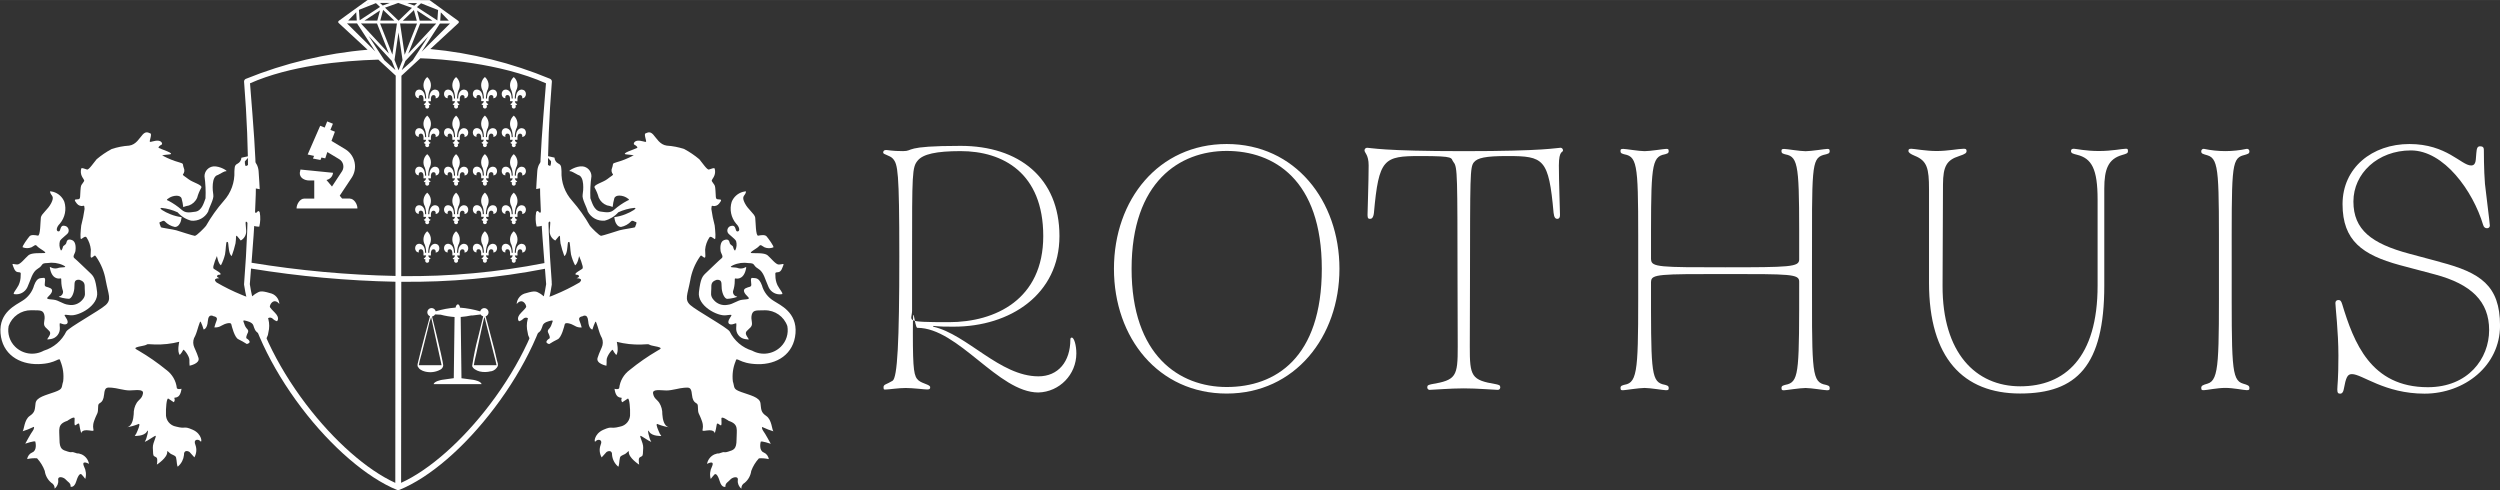 <?xml version="1.0" encoding="UTF-8"?>
<svg xmlns="http://www.w3.org/2000/svg" width="1900mm" height="372.5mm" version="1.1" viewBox="0 0 5385.8 1055.8">
  <rect x="0" y="0" width="5385.8" height="1055.8" fill="#333333" stroke="none"/>
  <defs>
    <style>
      .cls-1 {
        fill-rule: evenodd;
      }

      .cls-1, .cls-2 {
        fill: #fff;
      }
    </style>
  </defs>
  <!-- Generator: Adobe Illustrator 28.6.0, SVG Export Plug-In . SVG Version: 1.2.0 Build 709)  -->
  <g>
    <g id="Laag_1">
      <g id="Group_3">
        <g id="Group_2">
          <g id="Group_1">
            <path id="Path_1" class="cls-2" d="M2309.1,727.2c-1.6,0-3.2.8-3.2,4.1,0,47.8-26.2,79.4-68.8,79.4-83,0-153.4-90.2-226.7-107v-1.6c14.8,1.4,29.7,1.9,44.5,1.6,121.4,0,227.5-69.6,227.5-195.2s-87.5-194.3-213-194.3-99.6,11.3-123.9,11.3-32.4-2.4-36.4-2.4-6.5,1.6-6.5,5.7,14.6,5.7,21,13c10.5,12.2,13.8,25.1,13.8,210.5s-4.1,261.5-14.6,268c-13,8.1-19.4,7.3-19.4,13.8s1.6,4.9,6.5,4.9,25.9-3.2,41.3-3.2,40.5,3.2,46.2,3.2,6.5-1.6,6.5-4.9c0-5.7-16.2-7.3-25.1-14.6-9.7-8.6-12.2-20.6-12.2-102s3.2-11.3,9.7-11.3c88.3,0,174.1,139.3,260.7,139.3,45.6-1.3,81.8-38.6,81.8-84.2,0-17.8-4.9-34-9.7-34M1964.9,668.9v-116.6c0-179.8,0-191.9,12.2-206.5,11.3-13.8,39.7-20.3,92.3-20.3,91,0,178.1,46.8,178.1,183.1s-103.1,185.4-203.2,185.4-79.4-2.4-79.4-25.1"/>
            <path id="Path_2" class="cls-2" d="M2642.7,310.2c-146.6,0-242.9,119.8-242.9,268.8s96,268.8,242.9,268.8,242.9-122.3,242.9-268.8-95.5-268.8-242.9-268.8M2642.7,833.7c-101.5,0-204.9-67.2-204.9-254.7s103.7-253.9,204.9-253.9,204.9,61.5,204.9,253.9-100.2,254.7-204.9,254.7"/>
            <path id="Path_3" class="cls-2" d="M3361.5,318.3c-8.1,0-31.6,7.3-208.1,7.3s-200-7.3-208.1-7.3c-3,0-5.6,2.3-5.7,5.3,0,.1,0,.2,0,.3,0,5.4,8.9,9.2,8.9,32.4,0,33.4-2.4,99.3-2.4,107s2.4,8.1,5.7,8.1,6.9-2.3,8.1-13c10.5-116.7,21-122.3,99.6-122.3s64.4,4.1,72,13.4c8.7,10.4,8.1,29.5,8.5,257.8l.4,138.5c.2,65.6-3.4,72.9-56.7,81.9-6.5,1.5-8.9,2.3-8.9,6.4-.3,2.8,1.7,5.4,4.5,5.7.4,0,.8,0,1.2,0,6.5,0,43.6-3.2,72.9-3.2s66.4,3.2,72.9,3.2c2.8.3,5.3-1.7,5.7-4.5,0-.4,0-.8,0-1.2,0-4.1-2.4-4.9-8.9-6.4-53.3-9-56.9-16.3-56.7-81.9l.4-138.5c.4-228.3-.2-247.4,8.5-257.8,7.7-9.3,24.3-13.4,72-13.4,78.6,0,89.1,5.6,99.6,122.3,1.2,10.6,4.1,13,8.1,13s5.7-3.2,5.7-8.1c0-7.6-2.4-73.5-2.4-107s8.9-27,8.9-32.4c0-3-2.3-5.6-5.3-5.7-.1,0-.2,0-.3,0"/>
            <path id="Path_4" class="cls-2" d="M3927.9,333.8c10.5-2.4,13.8-3.2,13.8-8.1s-1.6-4.9-5.7-4.9-34,4.9-46.2,4.9-40.5-4.9-46.2-4.9-5.7,1.6-5.7,4.9c0,4.9,3.2,5.7,13.8,8.1,25.2,7.9,24.4,41,24.3,225.5-.4,15.7-20.1,16.5-159.5,16.5s-159.5,0-159.5-17l-.2.3c0-184.4-.9-217.5,24.3-225.4,10.5-2.4,13.8-3.2,13.8-8.1s-1.6-4.9-5.7-4.9-34,4.9-46.2,4.9-40.5-4.9-46.2-4.9-5.7,1.6-5.7,4.9c0,4.9,3.2,5.7,13.8,8.1,25.9,8.1,24.3,42.9,24.3,242.1s1.6,243.7-24.3,251.8c-10.5,2.4-13.8,3.2-13.8,8.1s1.6,4.9,5.7,4.9,34-4.9,46.2-4.9,40.5,4.9,46.2,4.9,5.7-1.6,5.7-4.9c0-4.9-3.2-5.7-13.8-8.1-24.7-7.7-24.4-36-24.3-221.4l.2.3c0-16.2,19.4-16.2,159.5-16.2s159.3,0,159.5,16c0,185.5.3,213.7-24.3,221.4-10.5,2.4-13.8,3.2-13.8,8.1s1.6,4.9,5.7,4.9,34-4.9,46.2-4.9,40.5,4.9,46.2,4.9,5.7-1.6,5.7-4.9c0-4.9-3.2-5.7-13.8-8.1-25.9-8.1-24.3-38.9-24.3-251.8s-1.6-234,24.3-242.1"/>
            <path id="Path_5" class="cls-2" d="M4579.4,320.4c-7.6,0-29.1,4.9-57.8,4.9s-49.4-4.9-53.8-4.9-6.2,1.6-6.2,4.9c0,4.9,4.1,5.8,13.1,8.1,31.2,7.8,44.2,30,44.2,96.4v185.5c0,155.6-70.9,216.9-166.7,216.9s-167.9-72-167.3-216.9l.9-217.9c.2-39.7,8.2-52.6,34.7-61.2,13.7-4.5,16.1-6.8,16.1-10.9s-1.7-4.9-6.2-4.9c-10.9,0-34.3,4.9-58.1,4.9s-49.1-4.9-54.7-4.9-6.2,1.6-6.2,4.9,4.4,6.5,13.6,10.3c26.9,10.7,30.7,27.8,30.7,71.6v201.7c0,162.5,74,238.8,196.3,238.8s181.3-60.2,181.3-232.3v-209.1c0-41.9,8.5-63.8,38.3-72.4,10.3-3,12.7-3.7,12.7-8.7s-1.6-4.8-5.2-4.8"/>
            <path id="Path_6" class="cls-2" d="M4832.3,334.7c10.1-2.9,13.6-3.5,13.6-8.4.3-2.8-1.7-5.3-4.5-5.7-.4,0-.8,0-1.2,0-30.4,6.5-61.9,6.5-92.3,0-2.8-.3-5.3,1.7-5.7,4.5,0,.4,0,.8,0,1.1,0,4.9,3.5,5.4,13.6,8.4,25.9,7.9,24.5,41.8,24.5,241s1.5,243.2-24.5,250.8c-10.1,2.9-13.6,4.3-13.6,9.2s1.6,4.9,5.7,4.9c5.9,0,28.7-4.9,46.2-4.9s40.2,4.9,46.1,4.9,5.7-1.6,5.7-4.9c0-4.9-3.5-6.2-13.6-9.2-25.9-7.5-24.5-40.2-24.5-250.8s-1.5-233.2,24.5-241"/>
            <path id="Path_7" class="cls-2" d="M5257,564.4l-66.4-17.8c-81.8-21.9-120.6-51.8-120.6-112.5s52.6-110.1,123.9-110.1,133.7,87.5,155.5,160.3c1.6,5.7,4.9,7.3,8.1,7.3,3.1.4,6-1.8,6.4-4.9,0-.2,0-.5,0-.7,0-5.7-9.7-80.2-10.5-89.9-2.4-29.1-2.4-71.2-2.4-73.7,0-4.9-2.4-7.3-8.1-7.3s-7.3,4.1-8.1,14.6c-1.6,12.1.8,26.7-11.3,26.7-21,0-52.6-46.2-132.8-46.2s-144.1,51-144.1,129.6,42.9,109.3,123.1,131.2l76.1,20.2c78.5,21,116.6,58.3,116.6,119.8s-45.3,123.1-132,123.1c-123.1,0-159.5-96.4-184.6-178.9-2.3-7.4-4.1-8.9-8.1-8.9s-6.5,2.4-6.5,6.5c0,8.9,6.5,61.5,6.5,113.4s-2.4,64.8-2.4,72.9,2.4,8.9,6.5,8.9,6.4-4.1,7.3-8.9c4.9-26.7,8.1-33.2,17.8-33.2,21.9,0,70.4,42.1,156.3,42.1s162.7-59.9,162.7-146.6-42.9-114.2-128.7-136.8"/>
            <path id="Path_8" class="cls-1" d="M1364.3,336.1s3.6-2.3-13.7-3.4,19.7-12.2,22-14.1-4.1-6.2-6.2-7.1c-2.1-1-1-7.3,6.7-8.4s17.4,3.8,18.7,2.2-5.1-16.6-1.2-17.9,9.2-5.6,16.5,2.3c7.3,7.9,14.2,22,29.4,24,12.8.8,25.4,3.3,37.5,7.3,11.6,6.2,22.5,13.6,32.6,22.1,6.5,7.6,16.5,23.1,20.6,22.1,4.1-1,12.6-5.2,12.6-1.4,1.6,5.8.8,12-2.1,17.3-4.9,8.5-6,6.8-1.6,13,4.4,6.2,4.4,5,5.3,16.9,1,11.9-.4,17.3,4.1,18.2s10.8-.9,6.5,5.5-6.7,8.2-12.1,9.1-7-4.4-7.4,6.4c1.7,12,4.1,23.9,7.2,35.6,1.2,11,3,30.7,0,29.2-3-1.5-8.8-7.7-11.5-3.4-5.1,7.8-8.3,16.7-9.1,26,0,10.3,2.3,20-2.8,16.9s-5.6-6.4-8.6-1.4c-10.6,15.3-17.7,32.7-20.7,51-5.9,31.2-12.9,41.1.1,53,13.1,11.9,79.6,48.4,84.9,57,9.7,19.9,27.3,34.9,48.4,41.3,20.3,11.2,45.5,7.7,61.9-8.6,11.7-11.6,16.9-28.2,13.9-44.4-7.2-20.6-26.8-34.3-48.6-34-15,.9-25.1-2.3-28.1,9.6-3,11.8,4.3,19.6-2.4,27-6.7,7.5-13.8,9.2-8.5,18.6s7.8,8.2-3.8,6.8c-11.4-2-19.5-12.3-18.8-23.9.4-11.1,2.1-11.3-5.4-8.6-7.5,2.7-14.9.2-9.9-9.8,5-10,11-11.2-7-8.9-17.9,2.3-61.6-20.2-58-49.9,3.6-29.7,7.3-34,15.9-42,8.6-8,27.9-27,32.9-30.9,5-3.8-1.3-10-2.1-15.6-.8-5.5-1.7-20.1,7.3-23.5,9-3.5,11.3,1.1,12.3,5.9s6.6,5.5,7.3,8.6c.7,3,2.9,9.6,4.8,7.3,3-6.2,3.6-13.2,1.7-19.8-2.7-5.6-16.6-14.4-17.9-18.2-2.4-5.1-.2-11.3,4.9-13.7,1-.5,2.2-.8,3.3-.9,10.5-1.9,7,11.9,12.5,12.1s5.9-8.2-2.7-16.8c-11-13-14.6-30.6-9.6-46.9,4.2-10.5,13-18.4,23.8-21.5,5.9-1,8.8-3.1,6,3.1-2.8,6.2-8.6,6.9-1.6,21s21.3,23,22.5,31.3c1.1,8.3.8,40.1,6.5,38.9s14.6-2.6,18.1,1.6,16.9,22.2,14.4,23.6c-6,2.4-12.7,2.4-18.7,0-6.5-3.2-8.2-7.4-12.3-2.4-4.1,5-23.2,13.9-15.9,14.7s27.4-1.4,34.7,4.9c7.3,6.3,17.5,19.9,24,19.8,6.5,0,11.8-3.3,9.9,1.2s-4.2,14.5-10.9,15.2-6.8.5-6.3,7.1c-.1,7.3,1.4,14.5,4.5,21.1,4.2,8.4,13.6,18.6,9.6,19.2-11.9,2.2-23.7-4-28.7-14.9-7.8-16.8-10-32.5-22.6-40-12.6-7.5-5.2-11.8-20.4-12-11.4-1.8-23.1-.3-33.6,4.5-12.7,6.2,2.5,3.9,8.9,5.7,4.6,1.8,9.7,2,14.4.3,4.1-1.6,5.9-4.1,4.6,1.7s-4.3,17.1-13.8,20.3c-9.4,3.2-10.9-3.7-10.5,6.2,0,7.4-1.3,14.8-3.7,21.8-.8,5.4,2.8,10.5,8.2,11.5,5.1.9-15.8,5.3-20.9,5-5.1-.3-10.3-10.3-11.6-21.5-1.3-11.2,2.2-20-10.5-19.6-12.5,3.8-12,9.9-12,19.2s-3,15.4,5.4,24.5c7.3,8.5,18.5,12.4,29.5,10.3,12.7-1.3,20.7-10,32.9-11.1,12.2-1.2,16.5-1.1,10.3-7-6.2-5.8-11.5-13.7-4.4-17.5s12.5-2.1,12.5-7.7-3.1-15.8,2.7-14.7c5.8,1.2,13.3-2.4,20.1,15.9,3.9,14.2,13.2,26.3,25.8,33.8,13.4,8.8,50.3,24.4,46.6,69.6-3.7,45.2-40.1,67.4-81.5,66.5s-45-18.1-47.6-6.1c-5.6,13.6-7.6,28.4-5.9,43.1,4.5,14.4-.3,16.3,18.2,23.1,18.6,6.8,39.5,10.9,41.3,24,1.8,13.1.3,19.3,12.5,27.5,12.2,8.2,12.1,30.2,15.4,33.1-7.7-2.3-15.1-5.1-22.4-8.6-4-2.9-2.1,4.9,1,8.6,3.1,3.6,15.7,26.9,15.7,26.9,0,0-20.9-7.2-21.7-4.3s-3.8,18.7,6.4,22.9c6,2.5,10.2,8,11,14.4-7-1.6-14.1-2.2-21.2-1.7-7.3,7.9-12.9,17.1-16.6,27.2-1.3,10-6.4,19.2-14.2,25.6-4.6,2.4-7.4,7.3-7,12.5-5.5-4.3-8.4-11.1-7.7-18,1.8-10.9-12.5-6.2-16.3-1.4-3.8,4.8-11.3,7.3-10.3,15.2,0,0-7.7,3.5-12.3-11.6-4.6-15.1-8.9-17.1-11.4-14.7-2.8,3-5.5,6.2-8,9.6-2.6-8.8-1.6-18.3,2.6-26.5,7-15.7-10.6-5.9-10.6-5.9,1.6-8.9,7.4-16.4,15.5-20.3,12.9-4.8,5.1.1,14.4-3.6s4.9.9,15.9-2.6c11-3.5,17.8-4.6,17.8-26s5.4-32.9-16.9-40.2c0,0-15.7-11.5-15.7-5s1.1,15.2-1.4,14.7c-2.5-.5-8.2-7.8-8.8-1.3-.9,6.3-2.2,12.5-4.1,18.5,0,0,0-8.8-17.3-6.2-17.3,2.6-3.4-.3-10.3-20.1-6.9-19.8-8.6-13.6-8.8-31.5.4-11.5-10.5-2.3-12.9-26.3-1.4-16.3-6.7-14.7-16.5-14.2-9.8.5-26.3,5.9-38.3,5.9s-30.9-4.1-28.8,6.8,8.1,12.1,13.3,19.7c4.6,7.4,6.9,16,6.6,24.7.8,10.7,3.3,25.9,14.6,28.1-8.1-1.2-16-3.4-23.6-6.4-5.6-3.4-3.1,5,.9,14.2,1.4,4,3.4,7.7,5.9,11,0,0-20.4.9-26.1-9.3s.2,16.1,3.9,20.6c3.8,4.5-11.1-4.8-20-10.6s3.9,12.8,3.2,24.7c-.7,11.9-.1,16.1-2.8,18.1s-6.7,1.6-6.7,8.4c-.1,3.3.2,6.6.8,9.8,0,0-23.2-14.9-22.3-27.5,0,0,1.1-4.1-4.3,1.6-5.4,5.7-12.9,4.9-14.7,10.6-1.8,5.7-1.7,23.2-4.6,18.9-7.1-6.2-11.5-14.9-12.5-24.3.7-12.3-10.2-8.2-12.2-6.2s-10.2,11.3-10.2,11.3c-4.6-8.1-5.5-17.8-2.3-26.6,5.7-13.1-6.7-13.3-10.6-8.2s-4.4-15.5,16.5-24.7c20.9-9.2,13.6-.9,35.5-6.7,13.7-2.2,23.3-14.5,22.1-28.3.5-7.4-1-35-5.2-32-4.2,2.9-11.6,7.7-11.6,7.7-2.1-2.2-2.6-5.5-1.4-8.2,2.1-4.8-11.8,4.9-15.3-20.8,0,0,8.6,2.3,10.1-1.5,1.7-15.6,9.9-29.7,22.5-39,18.8-15.3,38.7-29.2,59.6-41.4,6.4-4,14.7-6.2-5.9-10-20.7-3.8-2.4-5-28.4-3.5-17.8.6-35.7-1.4-53-5.8,0,0,5.1,20.9-1.2,28.4-3-3.4-5.5-7.1-7.5-11-.5-2.7-13.3,13.2-13.2,21.8.1,4.1,0,8.2-.4,12.3,0,0-23-4.4-19.1-16.9,3.8-12.5,9.7-22.5,10.6-27.3,1.6-6.7.4-13.8-3.4-19.7-5.3-11.1-9.7-34.4-12.1-30.6-2.5,5.3-4.5,10.8-6.2,16.5,0,0-7.8-.5-9.1-18.2-1.3-17.7-12.3-10.3-12.3-10.3,0,0-9.9.8-6.7,8.8,2,5,3.6,10,5,15.2-5.4.5-10.8-.8-15.3-3.7-8.1-4.9-20.1-7.9-21.2-3.2s-7,28.7-15.2,32.4c-6.3,3.1-12.4,6.5-18.3,10.3,0,0-9.4-1.9-4.7-7.7,4.7-5.8,7-2.5,5.6-9.1-1.5-6.5-6.4-9.7-2.2-15,3-3,5.3-6.6,6.5-10.7.5-2.9,5.1-9.3-.3-8.2-5.4,1.1-16.5,3.7-18.8,10.3-2.3,6.5-3.8,13.3-10.6,16.5s-11.2,18.5-11.2,18.5c-6.2-4.7-10.1-11.9-10.7-19.6-2.4-9.3-2.4-19.1,0-28.4,2.8-3.2-5.1-5.4-9.4-1.1-2.5,2.5-5.6,4.4-9.1,5.4,0,0-7.5-6.2,4.3-18.2,11.8-12.1,12.2-12.2,10-17.2-2.1-5-9.6-13.6-19.5-1.8.7-11.5,9-21.2,20.3-23.4,20.7-6.2,22.4-3.4,30.4,1,7.9,4.4,8.7,13,31.1,2.5,18.4-7.5,36.3-16.4,53.5-26.4,5.7-5.2,4.8-8.9-6.2-9.2,0,0,10-3.5,2.6-7.3,0,0-11.2.8-.6-6.5s12.2-5.4,11.1-12.2c-1.9-7.5-4.5-14.8-7.7-21.8,0,0-2.7,16.5-8.6,20-3.9-7.4-6.8-15.3-8.8-23.5-1.9-10.1-1.8-27.3-4.1-26.9-2.3.3-2.2,0-2.9,4.3s-1.1,23-7.4,26.1c-3.3-8.9-6.1-18-8.2-27.3-1.9-10.4.4-20.2-4-14.9l-7.3,8.8c-7.8-4.1-12.5-12.3-12-21.1,1-14.9,2.8-22.6-1.5-19-7.4,6.5-16.9,10-26.7,9.9-2.5-10.1-2.8-20.6-1-30.9,3.8-8.2,7.4,5.5,9.9,0s7.8-53.2,1.7-52-11.5,2.2-11.5,2.2c0,0,1.4-27.9,2.4-39.3,1-11.4,7.1-22,12.1-19.5,5,2.5,14.9,11,16.3,8.2,1-3,1.4-6.2,1.2-9.3,0,0-12.3-12.3-6.7-11l14.1,3.1c.3,5.4,3.4,10.2,8.1,12.7,7.8,3.5,6.2,9.9,7,16.7-1,23.5,7.3,46.4,23.1,63.8,14.5,16.6,27.3,34.6,38.2,53.8,2.5,3.4,20.4,21.8,24.1,21.5,3.7-.3,32.9-9.8,39.7-11.9,6.8-2.1,33.5-5.5,33.4-6.8s5.1-10.3,2.1-10.8c-3.1-.5-7.6-5-10.6-1.7-5.8,6.2-13.4,10.4-21.8,12.1-7.4-.1-11-7.7-12.3-11.2-1.1-3.2-1.8-6.6-2.1-10,8.2-1,16.3-3.1,24-6.2,13.1-5.1,27.6-13.9,18.9-13.7-11.9,1.3-23.5,4.5-34.3,9.5-7.7,8.8-17.9,15.1-29.2,18-15,1.5-29.5-6.2-36.6-19.6-2-9.3-12.7-26.7-11.1-35.8,1.6-9.1,4.6-39.8-9.9-43.1-9.8-5.1-13.7-8.2-18-8.1s13.7-11.6,27.8-10.3c10.8,1.2,19,10.2,19.1,21.1-2.2,15.7-3,31.6-2.3,47.5,3.3,8.2,7.4,26.7,21.9,28.8,14.5,2.1,21.4,3,29.7-4.3,8.5-7.4,17.9-13.8,27.9-19.1,4.6-1.8,5.7-2.1-1.9-6.8-7.6-4.7-23.4-7.2-26.1,1.9-1.7,6-2.8,12.1-3.5,18.3-4-1.6-8.1-2.7-12.3-3.4-7.9-2.9-14.3-8.9-17.7-16.7-2-7.5-5-14.7-8.8-21.4-3.6-6.2,18.1-11.3,27.2-18.4,9-7.1,12.9-8.4,12.3-10.3-3.3-3.9-4.1-9.3-1.9-14,3.4-8.9-1.3-9,9.7-12.1,11.9-3.3,23.5-7.9,34.4-13.7"/>
            <path id="Path_9" class="cls-1" d="M350.3,336.1s-3.6-2.3,13.7-3.4-19.7-12.2-22-14.1,4.1-6.2,6.2-7.1c2.1-1,1-7.3-6.7-8.4s-17.4,3.8-18.7,2.2,5.1-16.6,1.2-17.9-9.2-5.6-16.5,2.3-14.2,22-29.4,24c-12.8.8-25.4,3.3-37.5,7.3-11.6,6.2-22.5,13.6-32.5,22.1-6.5,7.6-16.5,23.1-20.6,22.1-4.1-1-12.6-5.2-12.6-1.5-1.6,5.8-.8,12,2.1,17.3,4.9,8.5,6,6.8,1.6,13-4.4,6.2-4.4,5-5.3,16.9-1,11.9.4,17.3-4.1,18.2-4.5.9-10.8-.9-6.5,5.5,4.3,6.4,6.7,8.2,12.1,9.1,5.3.8,7-4.4,7.4,6.4-1.7,12-4.1,23.9-7.2,35.6-1.2,11-3,30.7,0,29.2s8.8-7.7,11.5-3.4c5.1,7.8,8.3,16.8,9.2,26.1,0,10.3-2.3,20,2.8,16.9,5.2-3.1,5.6-6.4,8.6-1.4,10.6,15.3,17.7,32.7,20.7,51,5.9,31.2,12.9,41.1-.1,53-13.1,11.9-79.6,48.4-84.9,57-9.7,19.9-27.3,34.9-48.4,41.3-20.3,11.2-45.5,7.7-61.9-8.6-11.7-11.6-16.9-28.2-13.9-44.4,7.2-20.6,26.8-34.3,48.7-34.1,15,.9,25.1-2.3,28.1,9.6,3,11.8-4.3,19.6,2.4,27,6.7,7.5,13.8,9.2,8.5,18.6-5.3,9.4-7.8,8.2,3.8,6.8,11.4-2,19.5-12.3,18.8-23.9-.4-11.1-2.1-11.3,5.4-8.6s14.9.2,9.9-9.8-11-11.2,7-8.9c17.9,2.3,61.6-20.2,58-49.9-3.6-29.7-7.3-34-15.9-42-8.6-8-27.9-27-32.9-30.9-5-3.8,1.3-10,2.1-15.6.8-5.5,1.7-20.1-7.3-23.5-9-3.5-11.3,1.1-12.3,5.9-1,4.8-6.6,5.5-7.3,8.6s-2.9,9.6-4.8,7.3c-3-6.2-3.6-13.2-1.7-19.8,2.7-5.6,16.6-14.4,17.9-18.2,2.4-5.1.2-11.3-4.9-13.7-1-.5-2.2-.8-3.3-.9-10.5-1.9-7,11.9-12.5,12.1-5.6.2-5.9-8.2,2.7-16.8,11-13,14.6-30.7,9.6-46.9-4.2-10.5-13-18.4-23.8-21.5-5.9-1-8.8-3.1-6,3.1,2.8,6.2,8.6,6.9,1.6,21-7,14.1-21.3,23.1-22.4,31.3s-.8,40.1-6.5,38.9-14.6-2.6-18.1,1.6-16.9,22.2-14.4,23.6c6,2.4,12.7,2.4,18.7,0,6.5-3.2,8.2-7.4,12.3-2.4,4.1,5,23.2,13.9,15.9,14.7s-27.4-1.4-34.7,4.9c-7.3,6.3-17.5,19.9-24,19.8-6.5,0-11.8-3.3-9.9,1.2s4.2,14.5,10.9,15.2,6.8.5,6.3,7.1c.1,7.3-1.4,14.5-4.5,21.1-4.2,8.4-13.6,18.6-9.6,19.2,11.8,2.1,23.5-4,28.6-14.9,7.8-16.8,10-32.5,22.6-40,12.6-7.5,5.2-11.8,20.4-12,11.4-1.8,23.1-.3,33.6,4.5,12.7,6.2-2.5,3.9-8.9,5.7-4.6,1.8-9.7,2-14.4.3-4.1-1.6-5.9-4.1-4.6,1.7s4.3,17.1,13.8,20.3c9.4,3.2,10.9-3.7,10.5,6.2,0,7.4,1.3,14.8,3.7,21.8.8,5.4-2.8,10.5-8.2,11.5-5.1.9,15.8,5.3,20.9,5,5.1-.3,10.3-10.3,11.6-21.5,1.3-11.2-2.2-20,10.5-19.6,12.5,3.8,12,9.9,12,19.2s3,15.4-5.4,24.5c-7.3,8.5-18.5,12.4-29.5,10.3-12.7-1.3-20.7-10-32.9-11.1-12.2-1.2-16.5-1.1-10.3-7,6.2-5.8,11.5-13.7,4.4-17.5-7.1-3.8-12.5-2.1-12.5-7.7s3.1-15.8-2.7-14.7c-5.8,1.2-13.3-2.4-20.1,15.9-3.9,14.2-13.2,26.3-25.8,33.8-13.4,8.8-50.3,24.4-46.6,69.6,3.7,45.2,40.1,67.4,81.5,66.5s45-18.1,47.6-6.1c5.6,13.6,7.6,28.4,5.9,43.1-4.5,14.4.3,16.3-18.2,23.1-18.6,6.8-39.5,10.9-41.3,24-1.8,13.1-.3,19.3-12.5,27.5-12.2,8.2-12.1,30.2-15.4,33.1,7.7-2.3,15.2-5.3,22.4-8.8,4-2.9,2.1,4.9-1,8.6-3.1,3.6-15.7,26.9-15.7,26.9,0,0,20.9-7.2,21.7-4.3s3.8,18.9-6.5,23.1c-6,2.5-10.2,8-11,14.4,7-1.6,14.1-2.2,21.2-1.7,7.3,7.9,12.9,17.1,16.6,27.2,1.3,10,6.4,19.2,14.2,25.6,4.6,2.4,7.4,7.3,7.1,12.5,5.5-4.3,8.4-11.1,7.7-18-1.8-10.9,12.5-6.2,16.3-1.4,3.8,4.8,11.3,7.3,10.3,15.2,0,0,7.7,3.5,12.3-11.6,4.6-15.1,8.9-17.1,11.4-14.7,2.8,3,5.5,6.2,8,9.6,2.6-8.8,1.6-18.3-2.6-26.5-7-15.7,10.6-5.9,10.6-5.9-1.6-8.9-7.4-16.4-15.5-20.3-12.9-4.8-5.1.1-14.4-3.6s-4.9.9-15.9-2.6c-11-3.5-17.8-4.6-17.8-26s-5.4-32.9,16.9-40.2c0,0,15.7-11.5,15.7-5s-1.1,15.2,1.4,14.7,8.2-7.8,8.8-1.3c.9,6.3,2.2,12.5,4.1,18.5,0,0,0-8.8,17.3-6.2,17.3,2.6,3.4-.3,10.3-20.1,6.9-19.8,8.6-13.6,8.8-31.5-.4-11.5,10.5-2.3,12.9-26.3,1.4-16.3,6.7-14.7,16.5-14.2,9.8.5,26.3,5.9,38.3,5.9s30.9-4.1,28.8,6.8-8.1,12.1-13.3,19.7c-4.6,7.4-6.9,16-6.6,24.7-.8,10.7-3.3,25.9-14.6,28.1,8.1-1.2,16-3.4,23.6-6.4,5.6-3.4,3.1,5-.9,14.2-1.4,4-3.4,7.7-5.9,11,0,0,20.4.9,26.1-9.3s-.2,16.1-3.9,20.6,11.1-4.8,20-10.6c8.9-5.7-3.9,12.8-3.2,24.7.7,11.9.1,16.1,2.8,18.1s6.7,1.6,6.7,8.4c.1,3.3-.2,6.6-.8,9.8,0,0,23.2-14.9,22.3-27.5,0,0-1.1-4.1,4.3,1.6s12.9,4.9,14.7,10.6c1.8,5.7,1.7,23.2,4.6,18.9,7.1-6.2,11.5-14.9,12.5-24.3-.7-12.3,10.2-8.2,12.2-6.2,2,2.1,10.2,11.3,10.2,11.3,4.6-8.1,5.5-17.8,2.3-26.6-5.7-13.1,6.7-13.3,10.6-8.2,3.9,5.1,4.4-15.5-16.5-24.7-20.9-9.2-13.6-.9-35.5-6.7-13.7-2.2-23.3-14.5-22.1-28.3-.5-7.4,1-35,5.2-32s11.6,7.7,11.6,7.7c2.1-2.2,2.6-5.5,1.4-8.2-2.1-4.8,11.8,4.9,15.3-20.8,0,0-8.6,2.3-10.1-1.5-1.7-15.6-9.9-29.7-22.5-39-18.8-15.3-38.7-29.2-59.6-41.4-6.4-4-14.7-6.2,5.9-10,20.7-3.8,2.4-5,28.4-3.5,17.8.6,35.7-1.4,53-5.8,0,0-5.1,20.9,1.2,28.4,2.9-3.4,5.5-7.1,7.5-11,.5-2.7,13.3,13.2,13.2,21.8-.1,4.1,0,8.2.4,12.3,0,0,23-4.4,19.1-16.9-3.8-12.5-9.7-22.5-10.6-27.3-1.6-6.7-.4-13.8,3.4-19.7,5.3-11.1,9.7-34.4,12.1-30.6,2.5,5.3,4.5,10.8,6.2,16.5,0,0,7.8-.5,9.1-18.2s12.3-10.3,12.3-10.3c0,0,9.9.8,6.7,8.8-2,5-3.6,10-5,15.2,5.4.5,10.8-.8,15.3-3.7,8.1-4.9,20.1-7.9,21.2-3.2s7,28.7,15.2,32.4c6.3,3.1,12.4,6.5,18.3,10.3,0,0,9.4-1.9,4.7-7.7-4.7-5.8-7-2.5-5.6-9.1,1.5-6.5,6.4-9.7,2.2-15-3-3-5.3-6.6-6.5-10.7-.5-2.9-5.1-9.3.3-8.2,5.4,1.1,16.5,3.7,18.8,10.3,2.3,6.5,3.8,13.3,10.6,16.5,6.8,3.1,11.2,18.5,11.2,18.5,6.2-4.7,10.1-11.9,10.7-19.6,2.4-9.3,2.4-19.1,0-28.4-2.8-3.2,5.1-5.4,9.4-1.1,2.5,2.5,5.6,4.4,9.1,5.4,0,0,7.5-6.2-4.3-18.2-11.8-12.1-12.2-12.2-10-17.2,2.1-5,9.6-13.6,19.5-1.8-.7-11.5-9-21.2-20.3-23.4-20.7-6.2-22.4-3.4-30.4,1-7.9,4.4-8.7,13-31.1,2.5-18.4-7.5-36.3-16.4-53.5-26.4-5.7-5.2-4.8-8.9,6.2-9.2,0,0-10-3.5-2.6-7.3,0,0,11.2.8.6-6.5-10.6-7.3-12.2-5.4-11.1-12.2,1.9-7.5,4.5-14.8,7.7-21.8,0,0,2.7,16.5,8.6,20,3.9-7.4,6.8-15.3,8.8-23.5,1.9-10.1,1.8-27.3,4.1-26.9,2.3.3,2.2,0,2.9,4.3s1.1,23,7.4,26.1c3.3-8.9,6.1-18,8.2-27.3,1.9-10.4-.4-20.2,4-14.9l7.3,8.8c7.5-4.1,12.1-12.1,11.7-20.7-1-14.9-2.8-22.6,1.5-19,7.4,6.5,16.9,10,26.7,9.9,2.5-10.1,2.8-20.6,1-30.9-3.8-8.2-7.4,5.5-9.9,0-2.5-5.5-7.8-53.2-1.7-52s11.5,2.2,11.5,2.2c0,0-1.4-27.9-2.4-39.3-1-11.4-7.1-22-12.1-19.5-5,2.5-14.9,11-16.3,8.2-1-3-1.4-6.2-1.2-9.3,0,0,12.3-12.3,6.7-11l-14.1,3.1c-.3,5.4-3.4,10.2-8.1,12.7-7.8,3.5-6.2,9.9-7,16.7,1,23.5-7.3,46.4-23.1,63.8-14.5,16.6-27.2,34.5-38.1,53.6-2.5,3.4-20.4,21.8-24.1,21.5-3.7-.3-32.9-9.8-39.7-11.9-6.8-2.1-33.5-5.5-33.4-6.8s-5.1-10.3-2.1-10.8,7.6-5,10.6-1.7c5.8,6.2,13.4,10.4,21.8,12.1,7.4-.1,11-7.7,12.3-11.2,1.1-3.2,1.7-6.6,2.1-10-8.2-1-16.3-3.1-24-6.2-13.1-5.1-27.6-13.9-18.9-13.7,11.9,1.3,23.5,4.5,34.3,9.5,7.7,8.8,17.9,15.1,29.2,18,15,1.5,29.5-6.2,36.6-19.6,2-9.3,12.7-26.7,11.1-35.8-1.6-9.1-4.6-39.8,9.9-43.1,9.8-5.1,13.7-8.2,18-8.1,4.2.1-13.7-11.6-27.8-10.3-10.8,1.2-19,10.2-19.1,21.1,2.2,15.8,2.9,31.8,2.2,47.7-3.3,8.2-7.4,26.7-21.9,28.8-14.5,2.1-21.4,3-29.7-4.3-8.5-7.4-17.9-13.8-27.9-19.1-4.6-1.8-5.7-2.1,1.9-6.8,7.6-4.7,23.4-7.2,26.1,1.9,1.7,6,2.8,12.1,3.5,18.3,4-1.6,8.1-2.7,12.3-3.4,7.9-2.9,14.3-8.9,17.7-16.7,2-7.5,5-14.7,8.8-21.4,3.6-6.2-18.1-11.3-27.2-18.4s-12.9-8.4-12.3-10.3c3.3-3.9,4.1-9.3,1.9-14-3.4-8.9,1.3-9-9.7-12.1-11.9-3.3-23.5-7.9-34.4-13.7"/>
            <path id="Path_10" class="cls-1" d="M1057.6,800c6.7-1.2,12.4-5.8,15-12.1v-4.5c-.9-1.8-3.5-13-5.3-21.3-.8-3.5-1.5-6.5-1.8-7.8l-15.1-57.3c-.6-2.3-1.2-4.6-1.9-6.8-.6-2.2-1.4-5.1-2.1-7.6l-.3-1.2h.2c4.7-1.6,7.3-6.8,5.7-11.5-1.6-4.7-6.8-7.3-11.5-5.7-2.8,1-5,3.3-5.8,6.2v.3h-.3c-14.1-4.2-28.7-6.9-43.4-8h-.2v-1c0-1.9-.9-3.7-2.3-5-.3-.2-.5-.5-.7-.8h-2.9l-.3.3c-1.6,1.4-2.6,3.4-2.9,5.5,0,.2,0,.5,0,.7v.2h-.2c-14.5,1.1-28.8,3.7-42.7,8h-.3v-.3c-1.3-4.8-6.4-7.7-11.2-6.3-4.8,1.3-7.7,6.4-6.3,11.2.7,2.7,2.6,4.8,5.2,5.9h.2l-1.7,6.3c-6.2,22.4-12.3,45.6-17.9,67.6l-7.2,29.5v4.3l.2.3h0c0,.1.2.3.2.3.4.5.7,1,1,1.6,1.2,2.2,2.9,4,5,5.3,3,1.9,6.3,3.3,9.7,4.1,11.3,2.8,23.2,1.3,33.3-4.3,3-1.7,5.1-4.6,5.8-8,.6-4.5-9.4-46.2-13.2-61.9-.6-2.5-1.1-4.4-1.3-5.5-.5-1.9-1.5-6.3-2.8-11.3-2.3-9.3-5.2-20.8-6.7-27.4v-.3h.3c2.6-.5,4.9-2.1,6.2-4.4h0c0-.1,12.2.6,12.2.6,9.7,2.6,19.6,4.3,29.6,5h.2v.2l-1.7,131.6h-.2l-25.1,3.5c-2.8.5-16.5,3.2-18.2,9.3h103.5c-1.6-6-14.3-8.7-18.2-9.3l-25.2-3.4v-.2l-1.7-131.8h.3c7.6-.6,15.2-1.7,22.6-3.3h3.2l16.9-2.1h0c1.2,2.1,3.1,3.4,5.3,4h.2v.2c-1.5,6.6-4.2,17.7-6.5,26.5-1.4,5.5-2.6,10.3-3.2,13.1l-1,4.1c-5.6,20.8-10,41.9-13.1,63.2,1.5,5.7,9.4,9.8,15.8,11.6,8,1.9,16.4,1.8,24.4-.3M951.3,786.7h-49v-.3c.9-5.7,2.7-12.3,4.4-18.5.7-2.7,1.4-5.2,2.1-7.6l12.8-51.1c.1-.4.3-1.3.6-2.5,1.4-7.8,3.6-15.5,6.4-22.9l.3-.4v.5c.1,0,22.4,102.8,22.4,102.8ZM1020.8,786.4c.8-5.4,2.2-11.5,3.6-17.4.7-3,1.4-5.8,2-8.6l.6-2.9c10-47.3,15.5-72.2,16.3-73.7l.3-.5,1,2.4c.1.4.2.8.3,1.2v.5l2.4,9.5.8,3.3c.7,3.1,1.5,6.2,2.3,9.3,2.5,9.3,4.8,18.8,7.1,28,1.9,7.6,3.8,15.5,5.8,23.2.5,1.8,1,3.7,1.5,5.7,1.7,6.5,3.7,13.9,4.8,20v.3h-48.7v-.3Z"/>
            <path id="Path_11" class="cls-2" d="M1188.6,607.3q-17-214.9,0-427.1l.3-4.1c.2-2.6-1.2-5.1-3.6-6.2l-.5-.3c-82.2-34.1-169.1-55.7-257.8-64l60.5-55.8c1.3-1.2,1.4-3.1.2-4.4-.1-.1-.3-.3-.4-.4,0,0-54-39.2-61.2-44.3-.5-.4-1.1-.5-1.7-.5L792.5,0c-.4,0-.9.1-1.2.4-6.2,4.2-61.4,44.4-61.4,44.4-1.4,1-1.7,3-.7,4.3.1.2.3.3.4.4l62.3,57.6c-90.1,7.6-178.6,28.8-262.5,62.8-2.4,1.1-3.8,3.6-3.6,6.2l.3,4.1q17,212.2,0,427.1l-.3,4.5c0,.5,0,.9,0,1.4,11.7,80.5,56.8,177.1,123.7,265.2,64.2,84.5,141.2,150.7,205.9,177,1.5.6,3.2.6,4.7,0,65.6-26.7,140.5-91.2,205.4-177,66.6-88,111.5-184.6,123.2-265.2,0-.5,0-.9,0-1.4l-.2-4.4ZM1176.2,179.5c-15.9,198.3-17,212-3.3,387.2-101.6,19.9-205,29.3-308.5,28.1l.4-431.6,40.8-37.7c42.2,1.4,170.3,9.4,270.6,53.9M794.2,77.5l49.8,53.6,7.8,19.7-23.8-21.2-33.8-52.1ZM812.2,50.5l25.6,64.9-60.2-64.9h34.6ZM785.2,44.3l33.5-21.9-5.9,21.9h-27.6ZM855.1,50.6l-9.8,67-26.5-67.1h36.3ZM819.2,44.4l6.2-23.1,24.1,23h-30.3ZM849.9,129.2l8.6-59.3,8.7,59.6-8.6,21.8-8.7-22.2ZM898.4,50.7l-26.6,67.3-9.9-67.5,36.5.2ZM867.9,44.5l23.8-22.8,6.2,22.9h-30ZM905.1,50.7h34.7l-60.3,64.8,25.6-64.8ZM898.4,22.6l33.2,21.8h-27.4l-5.8-21.8ZM889.1,129.8l-23.6,21.2,7.8-19.7,49.1-52.8-33.2,51.3ZM949.7,26.6l17.2,17.9h-18.5l1.3-17.9ZM946.8,52c.5-.3.8-.8,1-1.3h21.6l-61.1,60.8,38.4-59.3h0M924.2,6.5l1.7,1.3-3.2-1.3h1.5ZM943.8,21.5l-1.6,22.5-44-28.8,8.8-8.2,36.7,14.5ZM898.6,6.5l-6,5.6-15.4-5.6h21.4ZM858.4,6.4l29.1,10.5-28.6,27.5h-.5l-29-27.9,28.6-10.3h.3M839.9,6.2l-15.4,5.6-6-5.6h21.4ZM792.8,6.2h1.5l-3.2,1.3,1.7-1.3ZM809.9,6.7l8.8,8.2-43.9,28.8-1.6-22.5,36.7-14.5ZM767.4,26.3l1.2,17.9h-18.5l17.3-17.9ZM769.3,50.4c0,.1.1.3.2.4h0l39.1,60.1-61-60.5h21.7ZM851.6,1040.2c-60.9-27.7-132-90.2-192.2-169.3-65.5-86.2-109.6-180.5-121.2-258.8l.3-3.8c.8-10.4,1.6-20.4,2.3-29.8,102.9,16.8,206.9,26.3,311.1,28.4l-.3,433.3ZM541.9,566.1c13.6-174.6,12.5-188.5-3.3-386.7,85.6-37.9,196.7-48.7,276.5-51l37.4,34.5-.4,431.5c-103.9-2.1-207.6-11.6-310.2-28.4M1055.8,870.8c-59.9,79.1-130.9,141.7-191.7,169.3l.4-433.1c103.8,1.2,207.5-8.2,309.5-28,.7,9.3,1.5,19.1,2.3,29.3l.3,3.7c-11.6,78.4-55.5,172.8-120.8,258.8"/>
            <path id="Path_12" class="cls-2" d="M938.3,193c-5-.5-13.5,3.2-13.5,19.3h-2.3c0-5.7.8-11.4,2.7-16.8,5.6-9.8,3.6-22.2-4.9-29.6-8.5,7.4-10.5,19.8-4.9,29.6,1.8,5.4,2.7,11.1,2.7,16.8h-2.3c0-16-8.5-19.7-13.5-19.3-11.1,1-10.3,18.7.2,18.5-1.2-2.5-.1-5.5,2.3-6.6,0,0,0,0,.1,0,7.5-1.7,7.4,7.4,7.4,7.4v5.7h5.7c-.4,2.9-2.3,5.3-5.1,6.2.7,2.1,4,2.8,4,2.8-1.4,1.9-1.1,4.5.8,6,1.9,1.4,4.5,1.1,6-.8,1.2-1.5,1.2-3.6,0-5.1,0,0,3.2-.8,4-2.8-2.8-.9-4.8-3.3-5.1-6.2h5.7v-5.7s0-9.1,7.4-7.4c2.5,1.1,3.7,4,2.6,6.6,0,0,0,0,0,.1,10.6.1,11.3-17.5.2-18.5"/>
            <path id="Path_13" class="cls-2" d="M1000.5,193c-5-.5-13.5,3.2-13.5,19.3h-2.3c0-5.7.8-11.4,2.7-16.8,5.6-9.8,3.6-22.2-4.9-29.6-8.5,7.5-10.5,19.8-4.9,29.6,1.8,5.4,2.7,11.1,2.7,16.8h-2.3c0-16-8.5-19.7-13.5-19.3-11.1,1-10.3,18.7.2,18.5-1.2-2.5-.1-5.5,2.3-6.6,0,0,0,0,.1,0,7.5-1.7,7.4,7.4,7.4,7.4v5.7h5.7c-.4,2.9-2.3,5.3-5.1,6.2.7,2.1,4,2.8,4,2.8-1.4,1.9-1.1,4.5.8,6,1.9,1.4,4.5,1.1,6-.8,1.2-1.5,1.2-3.6,0-5.1,0,0,3.2-.8,4-2.8-2.8-.9-4.8-3.3-5.1-6.2h5.7v-5.7s0-9.1,7.4-7.4c2.5,1.1,3.7,4,2.6,6.6,0,0,0,0,0,.1,10.6.1,11.3-17.5.2-18.5"/>
            <path id="Path_14" class="cls-2" d="M1062.6,193c-5-.5-13.5,3.2-13.5,19.3h-2.3c0-5.7.8-11.4,2.7-16.8,5.6-9.8,3.6-22.2-4.9-29.7-8.5,7.4-10.5,19.8-4.9,29.6,1.8,5.4,2.7,11.1,2.7,16.8h-2.3c0-16-8.5-19.7-13.5-19.3-11.1,1-10.3,18.7.2,18.5-1.2-2.5-.1-5.5,2.3-6.6,0,0,0,0,.1,0,7.5-1.7,7.4,7.4,7.4,7.4v5.7h5.7c-.4,2.9-2.3,5.3-5.1,6.2.7,2.1,4,2.8,4,2.8-1.4,1.9-1.1,4.5.8,6,1.9,1.4,4.5,1.1,6-.8,1.2-1.5,1.2-3.6,0-5.1,0,0,3.2-.8,4-2.8-2.8-.9-4.8-3.3-5.1-6.2h5.7v-5.7s0-9.1,7.4-7.4c2.5,1.1,3.7,4,2.6,6.6,0,0,0,0,0,.1,10.6.1,11.3-17.5.2-18.5"/>
            <path id="Path_15" class="cls-2" d="M1124.8,193c-5-.5-13.5,3.2-13.5,19.3h-2.3c0-5.7.8-11.4,2.7-16.8,5.6-9.8,3.6-22.2-4.9-29.6-8.5,7.4-10.5,19.8-4.9,29.6,1.8,5.4,2.7,11.1,2.7,16.8h-2.3c0-16-8.5-19.7-13.5-19.3-11.1,1-10.3,18.7.2,18.5-1.2-2.5-.1-5.5,2.3-6.6,0,0,0,0,.1,0,7.5-1.7,7.4,7.4,7.4,7.4v5.7h5.7c-.4,2.9-2.3,5.3-5.1,6.2.7,2.1,4,2.8,4,2.8-1.4,1.9-1.1,4.5.8,6,1.9,1.4,4.5,1.1,6-.8,1.2-1.5,1.2-3.6,0-5.1,0,0,3.2-.8,4-2.8-2.8-.9-4.8-3.3-5.1-6.2h5.7v-5.7s0-9.1,7.4-7.4c2.5,1.1,3.7,4,2.6,6.6,0,0,0,0,0,.1,10.6.1,11.3-17.5.2-18.5"/>
            <path id="Path_16" class="cls-2" d="M938.3,276.1c-5-.5-13.5,3.2-13.5,19.3h-2.3c0-5.7.8-11.4,2.7-16.8,5.6-9.8,3.6-22.2-4.9-29.6-8.5,7.4-10.5,19.8-4.9,29.6,1.8,5.4,2.7,11.1,2.7,16.8h-2.3c0-16-8.5-19.7-13.5-19.3-11.1,1-10.3,18.7.2,18.5-1.2-2.5-.1-5.5,2.3-6.6,0,0,0,0,.1,0,7.5-1.7,7.4,7.4,7.4,7.4v5.7h5.7c-.4,2.9-2.3,5.3-5.1,6.2.7,2.1,4,2.8,4,2.8-1.4,1.9-1.1,4.5.8,6,1.9,1.4,4.5,1.1,6-.8,1.2-1.5,1.2-3.6,0-5.1,0,0,3.2-.8,4-2.8-2.8-.9-4.8-3.3-5.1-6.2h5.7v-5.7s0-9.1,7.4-7.4c2.5,1.1,3.7,4,2.6,6.6,0,0,0,0,0,.1,10.6.1,11.3-17.5.2-18.5"/>
            <path id="Path_17" class="cls-2" d="M1000.5,276.1c-5-.5-13.5,3.2-13.5,19.3h-2.3c0-5.7.8-11.4,2.7-16.8,5.6-9.8,3.6-22.2-4.9-29.6-8.5,7.5-10.5,19.9-4.9,29.6,1.8,5.4,2.7,11.1,2.7,16.8h-2.3c0-16-8.5-19.7-13.5-19.3-11.1,1-10.3,18.7.2,18.5-1.2-2.5-.1-5.5,2.3-6.6,0,0,0,0,.1,0,7.5-1.7,7.4,7.4,7.4,7.4v5.7h5.7c-.4,2.9-2.3,5.3-5.1,6.2.7,2.1,4,2.8,4,2.8-1.4,1.9-1.1,4.5.8,6,1.9,1.4,4.5,1.1,6-.8,1.2-1.5,1.2-3.6,0-5.1,0,0,3.2-.8,4-2.8-2.8-.9-4.8-3.3-5.1-6.2h5.7v-5.7s0-9.1,7.4-7.4c2.5,1.1,3.7,4,2.6,6.6,0,0,0,0,0,.1,10.6.1,11.3-17.5.2-18.5"/>
            <path id="Path_18" class="cls-2" d="M1062.6,276.1c-5-.5-13.5,3.2-13.5,19.3h-2.3c0-5.7.8-11.4,2.7-16.8,5.6-9.8,3.6-22.2-4.9-29.7-8.5,7.4-10.5,19.8-4.9,29.6,1.8,5.4,2.7,11.1,2.7,16.8h-2.3c0-16-8.5-19.7-13.5-19.3-11.1,1-10.3,18.7.2,18.5-1.2-2.5-.1-5.5,2.3-6.6,0,0,0,0,.1,0,7.5-1.7,7.4,7.4,7.4,7.4v5.7h5.7c-.4,2.9-2.3,5.3-5.1,6.2.7,2.1,4,2.8,4,2.8-1.4,1.9-1.1,4.5.8,6,1.9,1.4,4.5,1.1,6-.8,1.2-1.5,1.2-3.6,0-5.1,0,0,3.2-.8,4-2.8-2.8-.9-4.8-3.3-5.1-6.2h5.7v-5.7s0-9.1,7.4-7.4c2.5,1.1,3.7,4,2.6,6.6,0,0,0,0,0,.1,10.6.1,11.3-17.5.2-18.5"/>
            <path id="Path_19" class="cls-2" d="M1124.8,276.1c-5-.5-13.5,3.2-13.5,19.3h-2.3c0-5.7.8-11.4,2.7-16.8,5.6-9.8,3.6-22.2-4.9-29.6-8.5,7.4-10.5,19.8-4.9,29.6,1.8,5.4,2.7,11.1,2.7,16.8h-2.3c0-16-8.5-19.7-13.5-19.3-11.1,1-10.3,18.7.2,18.5-1.2-2.5-.1-5.5,2.3-6.6,0,0,0,0,.1,0,7.5-1.7,7.4,7.4,7.4,7.4v5.7h5.7c-.4,2.9-2.3,5.3-5.1,6.2.7,2.1,4,2.8,4,2.8-1.4,1.9-1.1,4.5.8,6,1.9,1.4,4.5,1.1,6-.8,1.2-1.5,1.2-3.6,0-5.1,0,0,3.2-.8,4-2.8-2.8-.9-4.8-3.3-5.1-6.2h5.7v-5.7s0-9.1,7.4-7.4c2.5,1.1,3.7,4,2.6,6.6,0,0,0,0,0,.1,10.6.1,11.3-17.5.2-18.5"/>
            <path id="Path_20" class="cls-2" d="M938.3,359.1c-5-.5-13.5,3.2-13.5,19.3h-2.3c0-5.7.8-11.4,2.7-16.8,5.6-9.8,3.6-22.2-4.9-29.6-8.5,7.4-10.5,19.8-4.9,29.6,1.8,5.4,2.7,11.1,2.7,16.8h-2.3c0-16-8.5-19.7-13.5-19.3-11.1,1-10.3,18.7.2,18.5-1.2-2.5-.1-5.5,2.3-6.6,0,0,0,0,.1,0,7.5-1.7,7.4,7.4,7.4,7.4v5.7h5.7c-.4,2.9-2.3,5.3-5.1,6.2.7,2.1,4,2.8,4,2.8-1.4,1.9-1.1,4.5.8,6,1.9,1.4,4.5,1.1,6-.8,1.2-1.5,1.2-3.6,0-5.1,0,0,3.2-.8,4-2.8-2.8-.9-4.8-3.3-5.1-6.2h5.7v-5.7s0-9.1,7.4-7.4c2.5,1.1,3.7,4,2.6,6.6,0,0,0,0,0,.1,10.6.1,11.3-17.5.2-18.5"/>
            <path id="Path_21" class="cls-2" d="M1000.5,359.1c-5-.5-13.5,3.2-13.5,19.3h-2.3c0-5.7.8-11.4,2.7-16.8,5.6-9.8,3.6-22.2-4.9-29.6-8.5,7.5-10.5,19.8-4.9,29.6,1.8,5.4,2.7,11.1,2.7,16.8h-2.3c0-16-8.5-19.7-13.5-19.3-11.1,1-10.3,18.7.2,18.5-1.2-2.5-.1-5.5,2.3-6.6,0,0,0,0,.1,0,7.5-1.7,7.4,7.4,7.4,7.4v5.7h5.7c-.4,2.9-2.3,5.3-5.1,6.2.7,2.1,4,2.8,4,2.8-1.4,1.9-1.1,4.5.8,6,1.9,1.4,4.5,1.1,6-.8,1.2-1.5,1.2-3.6,0-5.1,0,0,3.2-.8,4-2.8-2.8-.9-4.8-3.3-5.1-6.2h5.7v-5.7s0-9.1,7.4-7.4c2.5,1.1,3.7,4,2.6,6.6,0,0,0,0,0,.1,10.6.1,11.3-17.5.2-18.5"/>
            <path id="Path_22" class="cls-2" d="M1062.6,359.1c-5-.5-13.5,3.2-13.5,19.3h-2.3c0-5.7.8-11.4,2.7-16.8,5.6-9.8,3.6-22.2-4.9-29.7-8.5,7.4-10.5,19.8-4.9,29.6,1.8,5.4,2.7,11.1,2.7,16.8h-2.3c0-16-8.5-19.7-13.5-19.3-11.1,1-10.3,18.7.2,18.5-1.2-2.5-.1-5.5,2.3-6.6,0,0,0,0,.1,0,7.5-1.7,7.4,7.4,7.4,7.4v5.7h5.7c-.4,2.9-2.3,5.3-5.1,6.2.7,2.1,4,2.8,4,2.8-1.4,1.9-1.1,4.5.8,6,1.9,1.4,4.5,1.1,6-.8,1.2-1.5,1.2-3.6,0-5.1,0,0,3.2-.8,4-2.8-2.8-.9-4.8-3.3-5.1-6.2h5.7v-5.7s0-9.1,7.4-7.4c2.5,1.1,3.7,4,2.6,6.6,0,0,0,0,0,.1,10.6.1,11.3-17.5.2-18.5"/>
            <path id="Path_23" class="cls-2" d="M1124.8,359.1c-5-.5-13.5,3.2-13.5,19.3h-2.3c0-5.7.8-11.4,2.7-16.8,5.6-9.8,3.6-22.2-4.9-29.6-8.5,7.4-10.5,19.8-4.9,29.6,1.8,5.4,2.7,11.1,2.7,16.8h-2.3c0-16-8.5-19.7-13.5-19.3-11.1,1-10.3,18.7.2,18.5-1.2-2.5-.1-5.5,2.3-6.6,0,0,0,0,.1,0,7.5-1.7,7.4,7.4,7.4,7.4v5.7h5.7c-.4,2.9-2.3,5.3-5.1,6.2.7,2.1,4,2.8,4,2.8-1.4,1.9-1.1,4.5.8,6,1.9,1.4,4.5,1.1,6-.8,1.2-1.5,1.2-3.6,0-5.1,0,0,3.2-.8,4-2.8-2.8-.9-4.8-3.3-5.1-6.2h5.7v-5.7s0-9.1,7.4-7.4c2.5,1.1,3.7,4,2.6,6.6,0,0,0,0,0,.1,10.6.1,11.3-17.5.2-18.5"/>
            <path id="Path_24" class="cls-2" d="M938.3,442.1c-5-.5-13.5,3.2-13.5,19.3h-2.3c0-5.7.8-11.4,2.7-16.8,5.6-9.8,3.6-22.2-4.9-29.6-8.5,7.4-10.5,19.8-4.9,29.6,1.8,5.4,2.7,11.1,2.7,16.8h-2.3c0-16-8.5-19.7-13.5-19.3-11.1,1-10.3,18.7.2,18.5-1.2-2.5-.1-5.5,2.3-6.6,0,0,0,0,.1,0,7.5-1.7,7.4,7.4,7.4,7.4v5.7h5.7c-.4,2.9-2.3,5.3-5.1,6.2.7,2.1,4,2.8,4,2.8-1.4,1.9-1.1,4.5.8,6,1.9,1.4,4.5,1.1,6-.8,1.2-1.5,1.2-3.6,0-5.1,0,0,3.2-.8,4-2.8-2.8-.9-4.8-3.3-5.1-6.2h5.7v-5.7s0-9.1,7.4-7.4c2.5,1.1,3.7,4,2.6,6.6,0,0,0,0,0,.1,10.6.1,11.3-17.5.2-18.5"/>
            <path id="Path_25" class="cls-2" d="M1000.5,442.1c-5-.5-13.5,3.2-13.5,19.3h-2.3c0-5.7.8-11.4,2.7-16.8,5.6-9.8,3.6-22.2-4.9-29.6-8.5,7.5-10.5,19.8-4.9,29.6,1.8,5.4,2.7,11.1,2.7,16.8h-2.3c0-16-8.5-19.7-13.5-19.3-11.1,1-10.3,18.7.2,18.5-1.2-2.5-.1-5.5,2.3-6.6,0,0,0,0,.1,0,7.5-1.7,7.4,7.4,7.4,7.4v5.7h5.7c-.4,2.9-2.3,5.3-5.1,6.2.7,2.1,4,2.8,4,2.8-1.4,1.9-1.1,4.5.8,6,1.9,1.4,4.5,1.1,6-.8,1.2-1.5,1.2-3.6,0-5.1,0,0,3.2-.8,4-2.8-2.8-.9-4.8-3.3-5.1-6.2h5.7v-5.7s0-9.1,7.4-7.4c2.5,1.1,3.7,4,2.6,6.6,0,0,0,0,0,.1,10.6.1,11.3-17.5.2-18.5"/>
            <path id="Path_26" class="cls-2" d="M1062.6,442.1c-5-.5-13.5,3.2-13.5,19.3h-2.3c0-5.7.8-11.4,2.7-16.8,5.6-9.8,3.6-22.2-4.9-29.7-8.5,7.4-10.5,19.8-4.9,29.6,1.8,5.4,2.7,11.1,2.7,16.8h-2.3c0-16-8.5-19.7-13.5-19.3-11.1,1-10.3,18.7.2,18.5-1.2-2.5-.1-5.5,2.3-6.6,0,0,0,0,.1,0,7.5-1.7,7.4,7.4,7.4,7.4v5.7h5.7c-.4,2.9-2.3,5.3-5.1,6.2.7,2.1,4,2.8,4,2.8-1.4,1.9-1.1,4.5.8,6,1.9,1.4,4.5,1.1,6-.8,1.2-1.5,1.2-3.6,0-5.1,0,0,3.2-.8,4-2.8-2.8-.9-4.8-3.3-5.1-6.2h5.7v-5.7s0-9.1,7.4-7.4c2.5,1.1,3.7,4,2.6,6.6,0,0,0,0,0,.1,10.6.1,11.3-17.5.2-18.5"/>
            <path id="Path_27" class="cls-2" d="M1124.8,442.1c-5-.5-13.5,3.2-13.5,19.3h-2.3c0-5.7.8-11.4,2.7-16.8,5.6-9.8,3.6-22.2-4.9-29.6-8.5,7.4-10.5,19.8-4.9,29.6,1.8,5.4,2.7,11.1,2.7,16.8h-2.3c0-16-8.5-19.7-13.5-19.3-11.1,1-10.3,18.7.2,18.5-1.2-2.5-.1-5.5,2.3-6.6,0,0,0,0,.1,0,7.5-1.7,7.4,7.4,7.4,7.4v5.7h5.7c-.4,2.9-2.3,5.3-5.1,6.2.7,2.1,4,2.8,4,2.8-1.4,1.9-1.1,4.5.8,6,1.9,1.4,4.5,1.1,6-.8,1.2-1.5,1.2-3.6,0-5.1,0,0,3.2-.8,4-2.8-2.8-.9-4.8-3.3-5.1-6.2h5.7v-5.7s0-9.1,7.4-7.4c2.5,1.1,3.7,4,2.6,6.6,0,0,0,0,0,.1,10.6.1,11.3-17.5.2-18.5"/>
            <path id="Path_28" class="cls-2" d="M938.3,525.2c-5-.5-13.5,3.2-13.5,19.3h-2.3c0-5.7.8-11.4,2.7-16.8,5.6-9.8,3.6-22.2-4.9-29.6-8.5,7.4-10.5,19.8-4.9,29.6,1.8,5.4,2.7,11.1,2.7,16.8h-2.3c0-16-8.5-19.7-13.5-19.3-11.1,1-10.3,18.7.2,18.5-1.2-2.5-.1-5.5,2.3-6.6,0,0,0,0,.1,0,7.5-1.7,7.4,7.4,7.4,7.4v5.7h5.7c-.4,2.9-2.3,5.3-5.1,6.2.7,2.1,4,2.8,4,2.8-1.4,1.9-1.1,4.5.8,6,1.9,1.4,4.5,1.1,6-.8,1.2-1.5,1.2-3.6,0-5.1,0,0,3.2-.8,4-2.8-2.8-.9-4.8-3.3-5.1-6.2h5.7v-5.7s0-9.1,7.4-7.4c2.5,1.1,3.7,4,2.6,6.6,0,0,0,0,0,.1,10.6.1,11.3-17.5.2-18.5"/>
            <path id="Path_29" class="cls-2" d="M1000.5,525.2c-5-.5-13.5,3.2-13.5,19.3h-2.3c0-5.7.8-11.4,2.7-16.8,5.6-9.8,3.6-22.2-4.9-29.6-8.5,7.5-10.5,19.8-4.9,29.6,1.8,5.4,2.7,11.1,2.7,16.8h-2.3c0-16-8.5-19.7-13.5-19.3-11.1,1-10.3,18.7.2,18.5-1.2-2.5-.1-5.5,2.3-6.6,0,0,0,0,.1,0,7.5-1.7,7.4,7.4,7.4,7.4v5.7h5.7c-.4,2.9-2.3,5.3-5.1,6.2.7,2.1,4,2.8,4,2.8-1.4,1.9-1.1,4.5.8,6,1.9,1.4,4.5,1.1,6-.8,1.2-1.5,1.2-3.6,0-5.1,0,0,3.2-.8,4-2.8-2.8-.9-4.8-3.3-5.1-6.2h5.7v-5.7s0-9.1,7.4-7.4c2.5,1.1,3.7,4,2.6,6.6,0,0,0,0,0,.1,10.6.1,11.3-17.5.2-18.5"/>
            <path id="Path_30" class="cls-2" d="M1062.6,525.2c-5-.5-13.5,3.2-13.5,19.3h-2.3c0-5.7.8-11.4,2.7-16.8,5.6-9.8,3.6-22.2-4.9-29.7-8.5,7.4-10.5,19.8-4.9,29.6,1.8,5.4,2.7,11.1,2.7,16.8h-2.3c0-16-8.5-19.7-13.5-19.3-11.1,1-10.3,18.7.2,18.5-1.2-2.5-.1-5.5,2.3-6.6,0,0,0,0,.1,0,7.5-1.7,7.4,7.4,7.4,7.4v5.7h5.7c-.4,2.9-2.3,5.3-5.1,6.2.7,2.1,4,2.8,4,2.8-1.4,1.9-1.1,4.5.8,6,1.9,1.4,4.5,1.1,6-.8,1.2-1.5,1.2-3.6,0-5.1,0,0,3.2-.8,4-2.8-2.8-.9-4.8-3.3-5.1-6.2h5.7v-5.7s0-9.1,7.4-7.4c2.5,1.1,3.7,4,2.6,6.6,0,0,0,0,0,.1,10.6.1,11.3-17.5.2-18.5"/>
            <path id="Path_31" class="cls-2" d="M1124.8,525.2c-5-.5-13.5,3.2-13.5,19.3h-2.3c0-5.7.8-11.4,2.7-16.8,5.6-9.8,3.6-22.2-4.9-29.6-8.5,7.4-10.5,19.8-4.9,29.6,1.8,5.4,2.7,11.1,2.7,16.8h-2.3c0-16-8.5-19.7-13.5-19.3-11.1,1-10.3,18.7.2,18.5-1.2-2.5-.1-5.5,2.3-6.6,0,0,0,0,.1,0,7.5-1.7,7.4,7.4,7.4,7.4v5.7h5.7c-.4,2.9-2.3,5.3-5.1,6.2.7,2.1,4,2.8,4,2.8-1.4,1.9-1.1,4.5.8,6,1.9,1.4,4.5,1.1,6-.8,1.2-1.5,1.2-3.6,0-5.1,0,0,3.2-.8,4-2.8-2.8-.9-4.8-3.3-5.1-6.2h5.7v-5.7s0-9.1,7.4-7.4c2.5,1.1,3.7,4,2.6,6.6,0,0,0,0,0,.1,10.6.1,11.3-17.5.2-18.5"/>
            <path id="Path_32" class="cls-2" d="M753.7,427.7h-16.7l-5.1-6.2,25.7-38.7c13.3-20.1,7.8-47.1-12.2-60.4-.5-.3-1-.7-1.6-1l-29.7-17.9,7.4-19.8-9.7-3.9,5.4-13.3-12.3-5-5.4,13.3-9.7-3.9-27,61.9,13.8,3-2.4,5.7,16.2,3.1,2.1-5.3,8.2,1.8,4.5-13.6,25.6,15.4c8.8,5.3,11.6,16.8,6.3,25.6-.1.2-.3.4-.4.6l-21.5,32.7-1.6-1.9-10.3-12.2c7.6-1.5,13.4-7.7,14.2-15.5l-70.2-7c-.6,2.3-1,4.6-1.4,7-.7,10.8,9.8,16.6,20.8,16.6h10.3v39h-21.6c-9.1,0-16.5,12-16.5,21v.2h131.1v-.2c0-9.1-7.3-21-16.5-21"/>
          </g>
        </g>
      </g>
    </g>
  </g>
</svg>